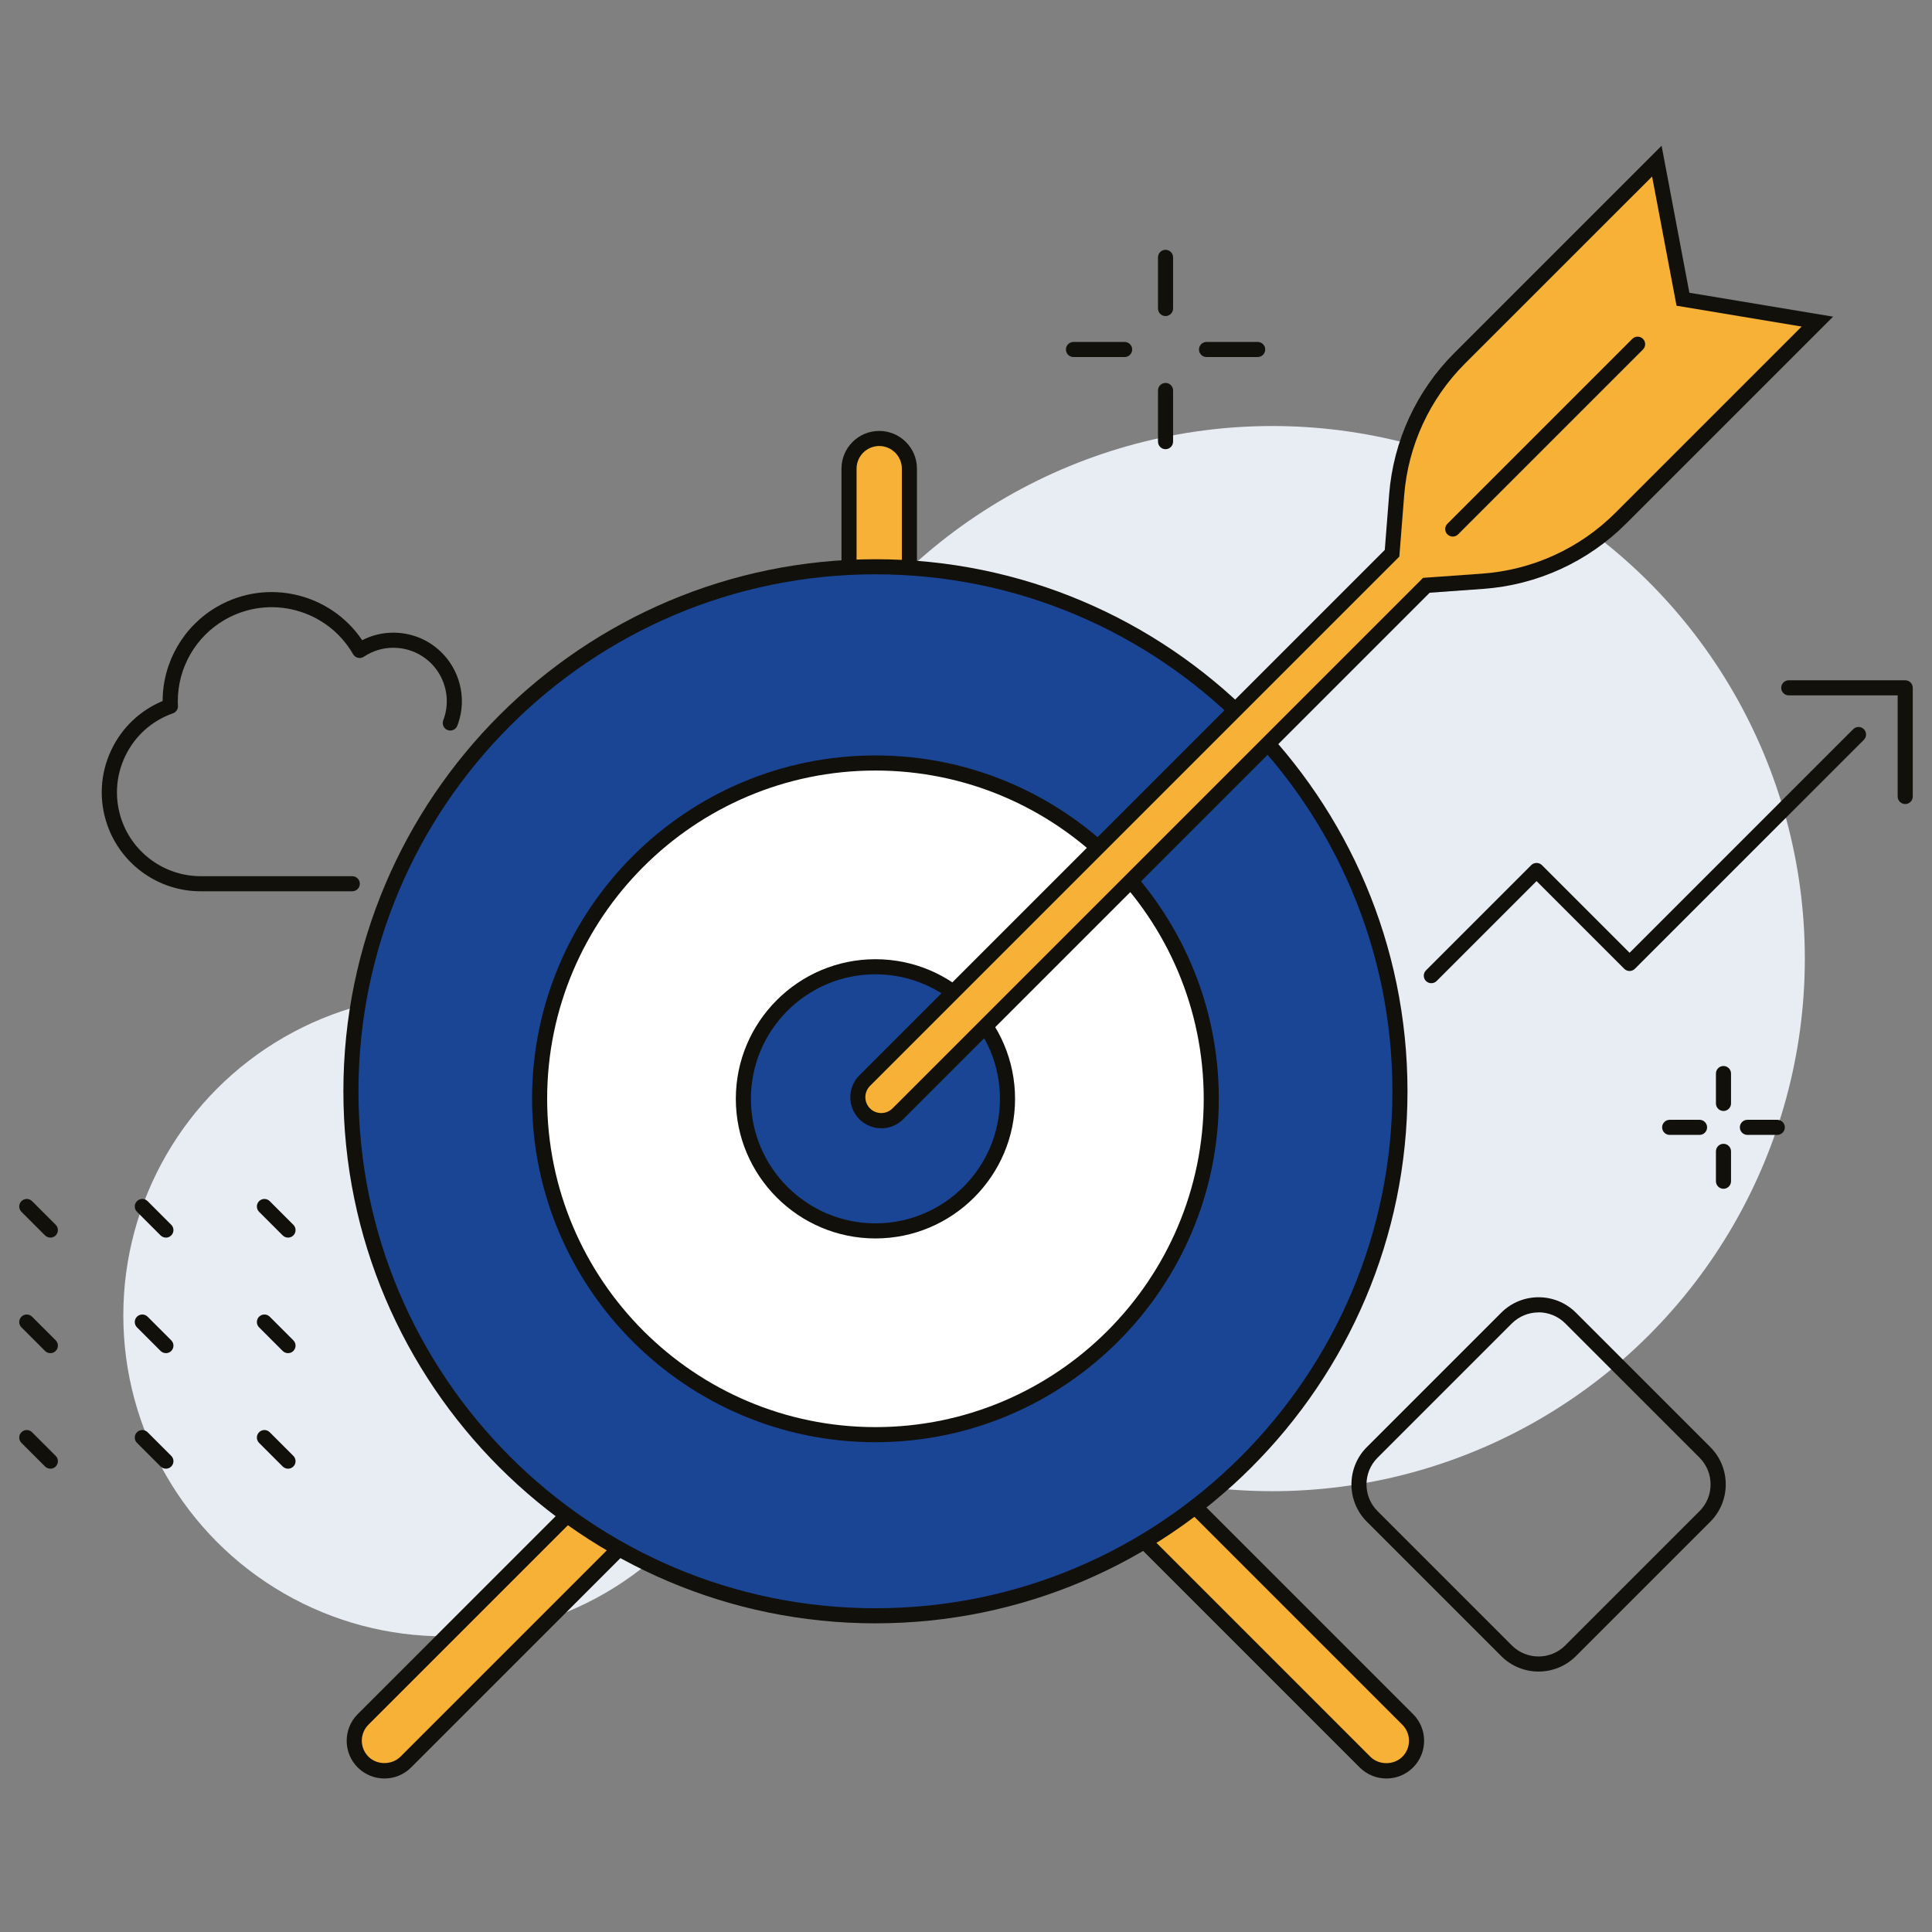 <?xml version="1.0" encoding="UTF-8"?><svg id="Layer_2" xmlns="http://www.w3.org/2000/svg" xmlns:xlink="http://www.w3.org/1999/xlink" viewBox="0 0 256 256"><rect x="0" y="0" width="256" height="256" fill="#808080" stroke="none"/><defs><style>.cls-1{fill:none;}.cls-2{clip-path:url(#clippath);}.cls-3{fill:#f8b137;}.cls-4{fill:#e8ecf3;}.cls-5{fill:#fff;}.cls-6{fill:#12100b;}.cls-7{fill:#1a4595;}</style><clipPath id="clippath"><rect class="cls-1" width="256" height="256"/></clipPath></defs><g id="Layer_1-2"><g id="Goals"><g class="cls-2"><g><path class="cls-6" d="M46.66,118.1H26.58c-5.55,0-10.51-3.52-12.35-8.75-1.16-3.3-.97-6.86,.54-10.02,1.41-2.94,3.8-5.2,6.78-6.44,0-5.15,2.77-9.94,7.24-12.51,6.61-3.81,15-1.79,19.2,4.45,1.28-.66,2.69-1,4.14-1h0c1.12,0,2.21,.21,3.25,.6,4.67,1.8,7.01,7.06,5.22,11.73-.2,.52-.78,.77-1.29,.58-.52-.2-.77-.78-.58-1.29,1.4-3.64-.42-7.75-4.07-9.15-.81-.31-1.66-.47-2.53-.47h0c-1.4,0-2.75,.41-3.92,1.19-.23,.16-.52,.21-.78,.14-.27-.06-.5-.23-.64-.47-3.43-5.95-11.05-8-17-4.57-3.84,2.21-6.23,6.34-6.23,10.78,0,.21,0,.43,.02,.64,.02,.44-.25,.84-.67,.98-2.8,.99-5.04,3-6.32,5.68-1.28,2.68-1.44,5.69-.46,8.49,1.56,4.43,5.77,7.41,10.47,7.41h20.08c.55,0,1,.45,1,1s-.45,1-1,1Z"/><circle class="cls-4" cx="168.58" cy="127.02" r="70.57"/><g><path class="cls-6" d="M189.66,130.28c-.26,0-.51-.1-.71-.29-.39-.39-.39-1.02,0-1.41l13.95-13.95c.38-.38,1.04-.38,1.41,0l11.62,11.62,29.63-29.63c.39-.39,1.02-.39,1.41,0s.39,1.02,0,1.41l-30.34,30.34c-.39,.39-1.02,.39-1.41,0l-11.62-11.62-13.24,13.24c-.2,.2-.45,.29-.71,.29Z"/><path class="cls-6" d="M252.45,106.54c-.55,0-1-.45-1-1v-13.4h-14.43c-.55,0-1-.45-1-1s.45-1,1-1h15.43c.55,0,1,.45,1,1v14.4c0,.55-.45,1-1,1Z"/></g><circle class="cls-4" cx="58.87" cy="174.29" r="42.53"/><g><path class="cls-3" d="M62.5,189.1h8v48c0,2.21-1.79,4-4,4h0c-2.21,0-4-1.79-4-4v-48h0Z" transform="translate(171.58 15.98) rotate(45)"/><path class="cls-6" d="M50.94,235.66c-1.34,0-2.59-.52-3.54-1.46-1.95-1.95-1.95-5.12,0-7.07l34.65-34.65,7.07,7.07-34.65,34.65c-.94,.94-2.2,1.46-3.54,1.46Zm31.11-40.36l-33.23,33.23c-1.17,1.17-1.17,3.07,0,4.24h0c1.13,1.13,3.11,1.13,4.24,0l33.23-33.23-4.24-4.24Z"/></g><g><path class="cls-3" d="M168.16,189.1h0c2.21,0,4,1.79,4,4v48h-8v-48c0-2.21,1.79-4,4-4Z" transform="translate(439.16 248.29) rotate(135)"/><path class="cls-6" d="M183.71,235.66c-1.34,0-2.59-.52-3.54-1.46l-34.65-34.65,7.07-7.07,34.65,34.65c1.95,1.95,1.95,5.12,0,7.07h0c-.94,.94-2.2,1.46-3.54,1.46Zm-35.36-36.11l33.23,33.23c1.13,1.13,3.11,1.13,4.24,0h0c1.17-1.17,1.17-3.07,0-4.24l-33.23-33.23-4.24,4.24Z"/></g><g><path class="cls-3" d="M116.5,58.1h0c2.21,0,4,1.79,4,4v48h-8V62.1c0-2.21,1.79-4,4-4Z"/><path class="cls-6" d="M121.5,111.1h-10V62.1c0-2.76,2.24-5,5-5s5,2.24,5,5v49Zm-8-2h6V62.1c0-1.65-1.35-3-3-3s-3,1.35-3,3v47Z"/></g><g><circle class="cls-7" cx="116" cy="144.6" r="69.5"/><path class="cls-6" d="M116,215.1c-38.87,0-70.5-31.63-70.5-70.5s31.63-70.5,70.5-70.5,70.5,31.63,70.5,70.5-31.63,70.5-70.5,70.5Zm0-139c-37.77,0-68.5,30.73-68.5,68.5s30.73,68.5,68.5,68.5,68.5-30.73,68.5-68.5-30.73-68.5-68.5-68.5Z"/></g><g><circle class="cls-5" cx="116" cy="145.6" r="44.5"/><path class="cls-6" d="M116,191.1c-25.09,0-45.5-20.41-45.5-45.5s20.41-45.5,45.5-45.5,45.5,20.41,45.5,45.5-20.41,45.5-45.5,45.5Zm0-89c-23.99,0-43.5,19.51-43.5,43.5s19.51,43.5,43.5,43.5,43.5-19.51,43.5-43.5-19.51-43.5-43.5-43.5Z"/></g><g><circle class="cls-7" cx="116" cy="145.6" r="17.5"/><path class="cls-6" d="M116,164.1c-10.2,0-18.5-8.3-18.5-18.5s8.3-18.5,18.5-18.5,18.5,8.3,18.5,18.5-8.3,18.5-18.5,18.5Zm0-35c-9.1,0-16.5,7.4-16.5,16.5s7.4,16.5,16.5,16.5,16.5-7.4,16.5-16.5-7.4-16.5-16.5-16.5Z"/></g><g><path class="cls-3" d="M223,39.65l-3.46-18.3-26.13,26.13c-4.84,4.84-7.8,11.26-8.34,18.09l-.61,7.74-69.88,69.88c-1.21,1.21-1.21,3.18,0,4.4s3.18,1.21,4.4,0l70.03-70.03,7.46-.53c6.91-.49,13.41-3.46,18.3-8.36l26.05-26.05-17.81-2.97Z"/><path class="cls-6" d="M116.77,149.5c-1.05,0-2.1-.4-2.9-1.2-1.6-1.6-1.6-4.21,0-5.81l69.62-69.62,.58-7.38c.56-7.06,3.62-13.71,8.63-18.71l27.47-27.47,3.68,19.48,19.04,3.17-27.42,27.42c-5.07,5.07-11.79,8.14-18.94,8.65l-7.09,.51-69.77,69.77c-.8,.8-1.85,1.2-2.91,1.2ZM218.91,23.39l-24.8,24.79c-4.67,4.67-7.53,10.87-8.05,17.46l-.64,8.11-70.14,70.14c-.82,.82-.82,2.16,0,2.98s2.16,.82,2.98,0l70.3-70.3,7.83-.56c6.67-.48,12.94-3.34,17.67-8.07l24.67-24.67-16.58-2.76-3.24-17.13Z"/></g><g><path class="cls-6" d="M228.37,157.52c-.55,0-1-.45-1-1v-3.96c0-.55,.45-1,1-1s1,.45,1,1v3.96c0,.55-.45,1-1,1Z"/><path class="cls-6" d="M228.37,147.21c-.55,0-1-.45-1-1v-3.96c0-.55,.45-1,1-1s1,.45,1,1v3.96c0,.55-.45,1-1,1Z"/><path class="cls-6" d="M225.2,150.38h-3.96c-.55,0-1-.45-1-1s.45-1,1-1h3.96c.55,0,1,.45,1,1s-.45,1-1,1Z"/><path class="cls-6" d="M235.5,150.38h-3.96c-.55,0-1-.45-1-1s.45-1,1-1h3.96c.55,0,1,.45,1,1s-.45,1-1,1Z"/></g><g><path class="cls-6" d="M154.44,59.52c-.55,0-1-.45-1-1v-6.78c0-.55,.45-1,1-1s1,.45,1,1v6.78c0,.55-.45,1-1,1Z"/><path class="cls-6" d="M154.44,41.88c-.55,0-1-.45-1-1v-6.78c0-.55,.45-1,1-1s1,.45,1,1v6.78c0,.55-.45,1-1,1Z"/><path class="cls-6" d="M149.02,47.31h-6.78c-.55,0-1-.45-1-1s.45-1,1-1h6.78c.55,0,1,.45,1,1s-.45,1-1,1Z"/><path class="cls-6" d="M166.65,47.31h-6.78c-.55,0-1-.45-1-1s.45-1,1-1h6.78c.55,0,1,.45,1,1s-.45,1-1,1Z"/></g><g><path class="cls-6" d="M6.68,194.61c-.26,0-.51-.1-.71-.29l-3.13-3.13c-.39-.39-.39-1.02,0-1.41s1.02-.39,1.41,0l3.13,3.13c.39,.39,.39,1.02,0,1.41-.2,.2-.45,.29-.71,.29Z"/><path class="cls-6" d="M6.68,179.3c-.26,0-.51-.1-.71-.29l-3.13-3.13c-.39-.39-.39-1.02,0-1.41s1.02-.39,1.41,0l3.13,3.13c.39,.39,.39,1.02,0,1.41-.2,.2-.45,.29-.71,.29Z"/><path class="cls-6" d="M6.68,163.99c-.26,0-.51-.1-.71-.29l-3.13-3.13c-.39-.39-.39-1.02,0-1.41s1.02-.39,1.41,0l3.13,3.13c.39,.39,.39,1.02,0,1.41-.2,.2-.45,.29-.71,.29Z"/><path class="cls-6" d="M21.99,194.61c-.26,0-.51-.1-.71-.29l-3.13-3.13c-.39-.39-.39-1.02,0-1.41s1.02-.39,1.41,0l3.13,3.13c.39,.39,.39,1.02,0,1.41-.2,.2-.45,.29-.71,.29Z"/><path class="cls-6" d="M21.99,179.3c-.26,0-.51-.1-.71-.29l-3.13-3.13c-.39-.39-.39-1.02,0-1.41s1.02-.39,1.41,0l3.13,3.13c.39,.39,.39,1.02,0,1.41-.2,.2-.45,.29-.71,.29Z"/><path class="cls-6" d="M21.99,163.99c-.26,0-.51-.1-.71-.29l-3.13-3.13c-.39-.39-.39-1.02,0-1.41s1.02-.39,1.41,0l3.13,3.13c.39,.39,.39,1.02,0,1.41-.2,.2-.45,.29-.71,.29Z"/><path class="cls-6" d="M38.17,194.61c-.26,0-.51-.1-.71-.29l-3.13-3.13c-.39-.39-.39-1.02,0-1.41s1.02-.39,1.41,0l3.13,3.13c.39,.39,.39,1.02,0,1.41-.2,.2-.45,.29-.71,.29Z"/><path class="cls-6" d="M38.17,179.3c-.26,0-.51-.1-.71-.29l-3.13-3.13c-.39-.39-.39-1.02,0-1.41s1.02-.39,1.41,0l3.13,3.13c.39,.39,.39,1.02,0,1.41-.2,.2-.45,.29-.71,.29Z"/><path class="cls-6" d="M38.17,163.99c-.26,0-.51-.1-.71-.29l-3.13-3.13c-.39-.39-.39-1.02,0-1.41s1.02-.39,1.41,0l3.13,3.13c.39,.39,.39,1.02,0,1.41-.2,.2-.45,.29-.71,.29Z"/></g><path class="cls-6" d="M192.5,71.1c-.26,0-.51-.1-.71-.29-.39-.39-.39-1.02,0-1.41l24.5-24.5c.39-.39,1.02-.39,1.41,0s.39,1.02,0,1.41l-24.5,24.5c-.2,.2-.45,.29-.71,.29Z"/><path class="cls-6" d="M203.87,221.49c-1.79,0-3.58-.68-4.95-2.05l-17.8-17.8c-2.73-2.73-2.73-7.17,0-9.9l17.8-17.8c2.73-2.73,7.17-2.73,9.9,0l17.8,17.8c1.32,1.32,2.05,3.08,2.05,4.95s-.73,3.63-2.05,4.95l-17.8,17.8c-1.36,1.36-3.16,2.05-4.95,2.05Zm0-47.59c-1.28,0-2.56,.49-3.54,1.46l-17.8,17.8c-1.95,1.95-1.95,5.12,0,7.07l17.8,17.8c1.95,1.95,5.12,1.95,7.07,0l17.8-17.8c.94-.94,1.46-2.2,1.46-3.54s-.52-2.59-1.46-3.54l-17.8-17.8c-.97-.97-2.26-1.46-3.54-1.46Z"/></g></g></g></g></svg>